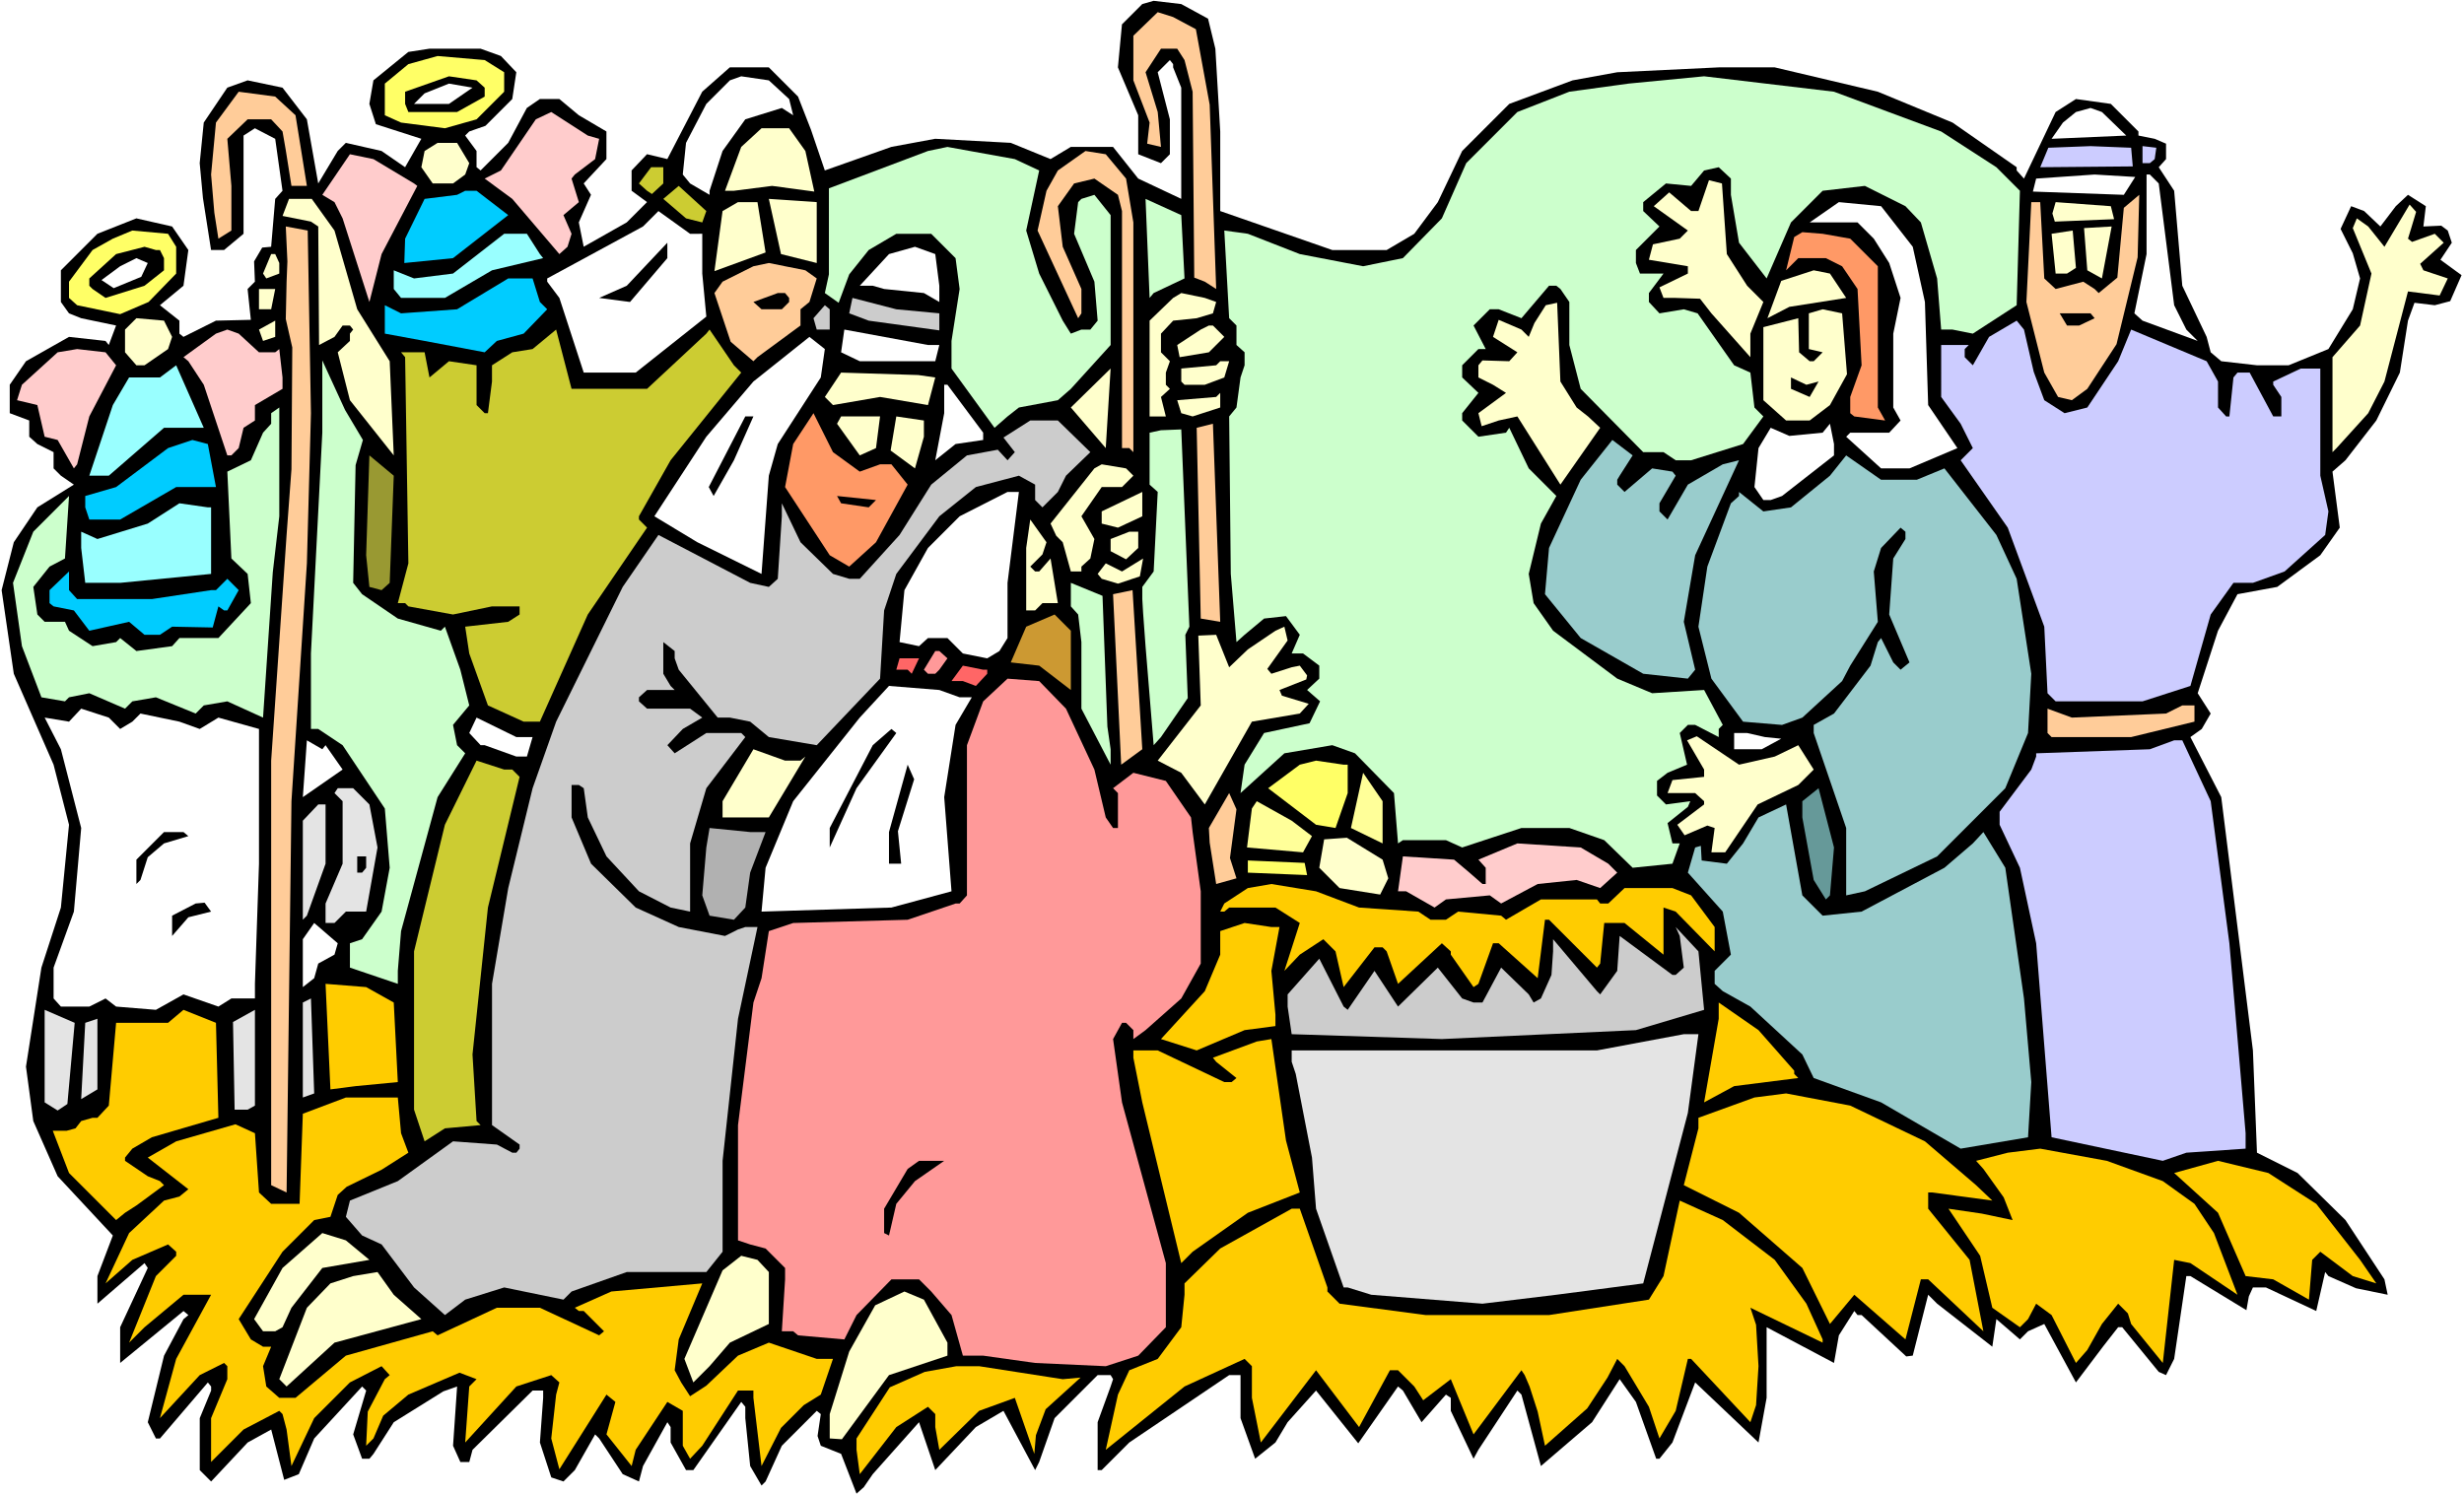 <?xml version="1.0" encoding="UTF-8" standalone="no"?>
<svg
   version="1.0"
   width="129.766mm"
   height="78.756mm"
   id="svg153"
   sodipodi:docname="Shepherds.wmf"
   xmlns:inkscape="http://www.inkscape.org/namespaces/inkscape"
   xmlns:sodipodi="http://sodipodi.sourceforge.net/DTD/sodipodi-0.dtd"
   xmlns="http://www.w3.org/2000/svg"
   xmlns:svg="http://www.w3.org/2000/svg">
  <rect width="100%" height="100%" fill="#333333" stroke="none"/>
  <sodipodi:namedview
     id="namedview153"
     pagecolor="#ffffff"
     bordercolor="#000000"
     borderopacity="0.25"
     inkscape:showpageshadow="2"
     inkscape:pageopacity="0.0"
     inkscape:pagecheckerboard="0"
     inkscape:deskcolor="#d1d1d1"
     inkscape:document-units="mm" />
  <defs
     id="defs1">
    <pattern
       id="WMFhbasepattern"
       patternUnits="userSpaceOnUse"
       width="6"
       height="6"
       x="0"
       y="0" />
  </defs>
  <path
     style="fill:#ffffff;fill-opacity:1;fill-rule:evenodd;stroke:none"
     d="M 0,297.66 H 490.455 V 0 H 0 Z"
     id="path1" />
  <path
     style="fill:#000000;fill-opacity:1;fill-rule:evenodd;stroke:none"
     d="m 240.461,3.717 1.454,5.979 0.97,16.483 V 42.015 l 22.301,7.757 h 10.827 l 5.494,-3.232 4.686,-6.302 4.848,-10.181 9.373,-9.373 12.605,-4.686 8.888,-1.616 20.2,-0.97 h 11.15 l 20.523,4.848 14.867,6.141 12.766,8.888 v 0.646 l 1.454,1.616 6.302,-13.251 4.04,-2.586 6.949,0.97 5.494,5.494 v 0.808 l 3.232,0.646 2.262,0.97 v 3.07 l -1.454,1.616 3.07,4.686 1.616,18.907 4.848,10.181 0.808,3.07 2.101,1.778 7.11,0.808 h 6.302 l 7.918,-3.232 4.848,-7.918 1.454,-6.141 -1.454,-5.009 -2.424,-4.848 2.101,-4.525 2.586,0.97 3.232,3.07 3.07,-4.04 2.424,-2.262 3.555,2.262 -0.485,4.04 3.555,-0.162 1.293,0.97 0.808,2.424 -2.262,3.394 4.202,3.07 -2.262,5.171 -3.07,0.808 -4.04,-0.485 -1.293,3.555 -1.616,10.342 -4.686,9.534 -6.141,7.918 -2.586,2.262 1.454,11.15 -3.878,5.494 -8.565,6.302 -7.918,1.454 -3.878,7.272 -4.04,12.443 2.586,4.04 -1.778,3.07 -2.262,1.616 6.141,11.958 6.302,50.418 0.808,20.361 8.08,4.04 9.534,9.373 7.757,11.797 0.646,3.07 -6.302,-1.293 -5.494,-2.424 -0.646,-0.808 -1.778,7.757 -10.019,-4.686 h -2.586 l -0.808,1.778 -0.485,2.747 -11.15,-6.787 h -0.808 l -2.424,16.483 -1.616,3.232 -1.454,-0.646 -7.272,-8.888 h -0.808 l -2.909,3.717 -5.494,7.272 -6.302,-11.635 -3.232,1.454 -1.616,1.616 -4.686,-4.04 -0.808,5.494 -10.989,-8.565 -1.778,-1.778 -3.07,12.12 -1.293,0.162 -8.888,-8.241 h -0.808 l -0.646,-0.808 -3.07,4.848 -0.97,5.494 -13.413,-7.11 v 14.059 l -1.616,8.888 -12.605,-11.958 -4.525,11.958 -2.586,3.232 h -0.646 l -4.04,-11.312 -3.232,-4.525 -5.494,8.565 -10.181,8.726 -3.878,-14.22 -0.808,-0.808 -7.757,11.797 -0.97,1.778 -4.525,-9.534 v -2.586 l -0.97,-0.646 -4.848,5.494 -3.717,-6.302 -0.97,-0.808 -7.918,11.312 -8.403,-10.504 -5.656,6.302 -2.424,4.04 -4.04,3.232 -2.909,-8.08 v -8.565 h -2.262 l -19.877,13.412 -5.494,5.494 h -0.808 v -9.534 l 2.586,-7.11 0.485,-1.454 -0.485,-0.808 h -2.586 l -8.565,8.565 -3.07,8.726 -0.808,1.616 -6.302,-11.797 -5.494,3.232 -8.08,8.565 -3.232,-9.534 -9.211,10.342 -1.778,2.586 -1.454,1.293 -3.07,-7.918 -4.04,-1.616 -0.646,-1.939 0.646,-4.363 -0.808,-0.646 -6.949,6.949 -3.232,7.11 -0.808,0.808 -2.262,-3.878 -0.97,-9.534 v -2.262 l -0.808,-0.97 -9.534,13.574 h -1.454 l -3.07,-5.494 v -3.07 l -0.646,-0.97 -4.848,8.726 -0.808,3.07 -3.232,-1.454 -4.686,-7.11 -0.808,-0.808 -4.04,7.11 -2.262,2.262 -2.424,-0.808 -2.262,-6.949 0.646,-8.888 v -1.454 h -2.101 l -11.958,11.797 -0.646,2.424 h -1.778 l -1.454,-3.232 0.808,-11.797 -2.747,0.97 -9.858,6.141 -4.04,6.302 -0.808,0.97 h -1.454 l -1.778,-4.848 2.586,-8.726 -0.808,-0.808 -9.534,10.342 -3.07,7.11 -2.909,1.131 -2.586,-10.019 -4.686,2.586 -7.272,7.757 -2.262,-2.262 v -10.342 l 2.262,-5.494 v -0.808 l -0.646,-0.808 -9.534,11.15 h -0.808 l -1.616,-3.232 3.232,-13.251 3.878,-7.272 0.97,-0.808 -0.97,-0.808 L 23.917,271.32 v -7.11 l 5.494,-11.797 -0.646,-0.97 -9.373,8.08 v -5.494 L 22.462,245.949 11.474,234.153 6.626,223.164 5.171,212.337 8.242,192.623 12.12,180.665 13.736,164.182 10.666,152.224 2.747,134.125 0.323,117.48 2.747,107.946 7.434,100.998 14.706,96.473 12.12,94.695 10.666,93.241 V 90.009 L 7.434,88.393 5.818,86.939 V 83.707 L 1.939,82.252 v -5.656 l 3.232,-4.686 8.565,-4.848 7.272,0.808 0.646,0.808 1.454,-3.878 -6.949,-1.454 -2.424,-0.97 -1.616,-2.262 v -6.302 l 7.272,-7.272 7.757,-3.07 7.11,1.616 3.232,4.686 -0.97,7.11 -4.686,3.878 3.878,3.07 v 2.586 l 0.808,0.646 6.464,-3.232 6.949,-0.162 -0.646,-6.141 1.454,-1.454 -0.162,-4.04 1.616,-2.747 1.778,-0.162 0.808,-9.534 1.454,-1.616 -1.454,-10.342 -4.04,-2.101 -2.262,1.454 v 19.553 l -3.878,3.232 h -2.586 l -1.616,-10.342 -0.646,-6.949 0.808,-8.08 4.686,-6.949 4.04,-1.454 6.949,1.454 4.848,6.302 2.262,12.766 3.878,-6.464 1.616,-1.616 7.11,1.616 4.686,3.232 3.232,-5.656 -9.05,-2.909 -1.293,-4.04 0.808,-4.686 6.949,-5.656 4.202,-0.646 h 10.181 l 4.04,1.454 3.07,3.232 -0.808,5.333 -5.333,5.333 -3.232,1.131 -0.808,0.808 2.262,3.07 v 3.232 l 0.808,0.646 5.494,-5.494 3.717,-6.949 2.586,-1.778 h 3.878 l 3.878,3.232 5.494,3.232 v 5.494 l -4.525,4.848 1.454,2.262 -2.424,5.494 0.97,4.848 8.565,-4.848 4.04,-4.04 -3.07,-2.262 v -4.04 l 3.07,-3.232 4.04,0.97 6.949,-13.412 5.494,-4.848 h 7.757 l 5.818,5.817 2.586,6.625 2.747,8.08 13.251,-4.686 8.726,-1.616 15.029,0.808 7.918,3.232 4.04,-2.424 h 8.403 l 5.01,6.302 8.565,4.04 V 17.452 l -1.616,-4.04 v -0.646 l -0.646,-0.808 -2.424,2.424 2.424,9.373 v 6.949 l -1.778,1.778 -4.525,-1.778 v -7.757 l -4.04,-9.534 0.808,-8.565 4.04,-4.04 2.262,-0.646 5.494,0.646 z"
     id="path2" />
  <path
     style="fill:#ffcc99;fill-opacity:1;fill-rule:evenodd;stroke:none"
     d="m 238.037,5.817 2.747,15.028 1.293,36.682 -2.262,-1.454 -2.101,-0.808 -0.323,-37.006 -1.616,-6.302 -1.454,-2.262 h -3.232 l -3.07,4.686 2.424,7.918 0.646,6.949 -2.747,-0.646 0.485,-4.202 -3.232,-8.403 V 7.11 l 4.848,-4.686 3.07,0.97 z"
     id="path3" />
  <path
     style="fill:#ffff66;fill-opacity:1;fill-rule:evenodd;stroke:none"
     d="m 100.353,14.382 v 3.878 l -5.494,5.494 -6.302,1.778 -8.726,-1.131 -3.232,-1.454 v -6.302 l 4.686,-3.878 5.818,-1.616 9.373,0.808 z"
     id="path4" />
  <path
     style="fill:#000000;fill-opacity:1;fill-rule:evenodd;stroke:none"
     d="m 96.475,17.452 v 1.778 l -5.494,3.07 H 81.285 L 80.638,20.684 V 18.26 l 8.726,-3.07 5.494,0.808 z"
     id="path5" />
  <path
     style="fill:#ffffff;fill-opacity:1;fill-rule:evenodd;stroke:none"
     d="m 157.075,19.715 0.808,3.232 -2.262,-1.454 -7.272,2.262 -4.525,6.302 -2.586,7.918 v 0.808 l -3.878,-2.262 -1.454,-1.778 0.646,-6.302 4.04,-7.757 4.686,-4.686 2.262,-0.808 5.494,0.808 z"
     id="path6" />
  <path
     style="fill:#ccffcc;fill-opacity:1;fill-rule:evenodd;stroke:none"
     d="m 386.385,26.179 10.989,7.11 4.686,4.686 -0.646,22.785 -8.726,5.656 -4.04,-0.808 h -2.262 l -0.808,-10.181 -3.232,-11.15 -3.07,-3.232 -8.08,-4.04 -8.403,0.97 -6.302,6.302 -4.848,11.15 -5.494,-7.11 -1.616,-9.534 v -3.232 l -2.424,-2.262 -2.909,0.646 -2.586,3.07 -5.01,-0.485 -4.525,3.717 v 1.778 l 3.232,3.07 -4.686,4.686 v 2.586 l 0.808,2.101 h 4.686 l -2.909,3.878 v 1.778 l 2.101,2.262 4.848,-0.808 2.747,0.808 7.272,10.342 3.232,1.454 0.808,6.949 1.778,1.778 -4.04,5.494 -10.342,3.232 h -3.07 l -2.424,-1.616 h -4.04 l -12.443,-12.605 -2.262,-8.726 v -8.565 l -1.778,-2.586 -0.808,-0.646 h -1.454 l -5.494,6.464 -4.525,-1.778 h -1.778 l -3.232,3.232 2.424,4.686 h -1.454 l -3.232,3.232 v 2.424 l 3.232,3.07 -3.232,4.04 v 1.454 l 3.232,3.232 5.494,-0.808 0.646,-0.97 3.878,8.08 5.494,5.494 -3.07,5.494 -2.424,10.019 0.97,5.817 3.878,5.494 12.766,9.534 6.949,2.909 10.342,-0.646 3.717,6.949 -0.808,0.808 v 1.616 l -4.686,-2.424 h -1.454 l -1.616,1.616 1.454,6.302 -3.878,1.616 -2.101,1.616 v 2.909 l 1.778,1.778 4.848,-0.646 -0.485,1.131 -4.04,3.232 0.97,4.04 h 1.454 l -1.454,4.04 -7.918,0.808 -5.656,-5.494 -6.949,-2.424 h -9.534 l -11.797,3.878 -3.232,-1.454 h -8.565 l -0.97,0.646 -0.808,-10.019 -7.757,-7.918 -4.525,-1.616 -9.534,1.616 -8.726,7.918 0.808,-5.656 3.878,-6.302 9.05,-1.939 2.101,-4.363 -2.586,-2.262 2.424,-2.262 v -2.586 l -3.232,-2.424 h -2.262 l 1.616,-3.717 -2.747,-3.717 -4.363,0.485 -3.878,3.232 -1.616,1.454 -1.131,-13.574 -0.323,-31.35 1.454,-1.778 0.808,-5.979 0.808,-2.424 v -2.586 l -1.616,-1.454 v -3.878 l -1.454,-1.454 -0.97,-17.452 4.686,0.646 10.342,4.04 12.605,2.424 7.918,-1.616 7.757,-7.918 4.848,-10.989 10.181,-10.181 10.342,-4.04 11.797,-1.616 15.029,-1.454 25.856,3.07 z"
     id="path7" />
  <path
     style="fill:#ffffff;fill-opacity:1;fill-rule:evenodd;stroke:none"
     d="m 89.365,20.684 h -6.949 l 2.101,-2.101 4.848,-1.939 4.686,0.808 z"
     id="path8" />
  <path
     style="fill:#ffcc99;fill-opacity:1;fill-rule:evenodd;stroke:none"
     d="m 58.822,22.947 2.262,14.059 h -3.07 l -1.131,-7.11 -0.646,-3.717 -2.262,-2.424 h -4.686 l -4.04,3.878 0.808,9.373 v 8.888 l -2.586,1.616 -0.808,-5.171 -0.646,-7.595 0.97,-10.342 4.525,-6.141 7.272,0.97 z"
     id="path9" />
  <path
     style="fill:#ffffff;fill-opacity:1;fill-rule:evenodd;stroke:none"
     d="m 423.23,26.987 -14.867,0.646 2.262,-3.232 2.586,-2.101 2.909,-0.808 2.262,0.808 z"
     id="path10" />
  <path
     style="fill:#ffcccc;fill-opacity:1;fill-rule:evenodd;stroke:none"
     d="m 119.261,27.633 -0.808,4.04 -4.04,3.07 -0.646,0.808 1.454,4.686 -3.07,2.586 1.616,3.717 -0.808,2.586 -1.616,1.454 -9.373,-10.989 -5.494,-4.04 3.232,-1.616 6.949,-10.181 3.07,-1.454 7.272,4.686 z"
     id="path11" />
  <path
     style="fill:#ffffcc;fill-opacity:1;fill-rule:evenodd;stroke:none"
     d="m 160.307,30.057 1.778,8.08 -8.403,-1.131 -7.595,0.97 h -1.778 l 3.232,-8.726 4.04,-3.717 h 5.494 z"
     id="path12" />
  <path
     style="fill:#ffffcc;fill-opacity:1;fill-rule:evenodd;stroke:none"
     d="m 93.405,32.481 -0.808,2.262 -2.424,1.778 h -4.04 l -2.262,-3.232 0.646,-3.232 2.586,-1.616 h 3.878 z"
     id="path13" />
  <path
     style="fill:#ccffcc;fill-opacity:1;fill-rule:evenodd;stroke:none"
     d="m 206.848,33.935 -2.586,11.958 2.586,8.565 4.686,9.373 1.616,2.586 2.101,-0.808 h 1.778 l 1.454,-1.778 -0.646,-7.757 -4.04,-9.534 0.808,-6.302 0.646,-0.646 2.586,-0.808 3.232,4.04 v 25.855 l -7.918,8.726 -2.586,2.262 -7.757,1.454 -2.262,1.778 -2.586,2.262 -8.565,-11.797 v -5.494 l 1.616,-10.342 -0.808,-6.141 -4.848,-4.848 h -6.949 l -5.494,3.232 -3.878,4.848 -2.101,5.656 -2.747,-1.939 0.808,-3.717 V 37.49 l 19.715,-7.433 3.878,-0.808 13.413,2.424 z"
     id="path14" />
  <path
     style="fill:#ffcc99;fill-opacity:1;fill-rule:evenodd;stroke:none"
     d="m 224.139,35.551 1.454,8.726 v 45.732 l -0.808,-0.808 h -1.454 V 42.015 l -0.808,-3.232 -4.686,-3.232 -4.04,0.97 -3.232,4.525 0.97,8.08 3.717,8.403 v 4.848 l -0.646,0.97 -8.08,-17.452 1.778,-7.918 2.262,-4.04 5.494,-3.878 4.04,0.646 z"
     id="path15" />
  <path
     style="fill:#ccccff;fill-opacity:1;fill-rule:evenodd;stroke:none"
     d="m 424.523,33.127 -18.422,0.162 1.616,-3.878 8.403,-0.323 8.08,0.323 z"
     id="path16" />
  <path
     style="fill:#ccccff;fill-opacity:1;fill-rule:evenodd;stroke:none"
     d="m 428.886,31.673 -0.97,0.808 h -1.454 v -3.394 l 2.747,0.323 z"
     id="path17" />
  <path
     style="fill:#ffcccc;fill-opacity:1;fill-rule:evenodd;stroke:none"
     d="m 82.416,36.521 0.646,0.485 -7.11,13.574 -2.424,9.534 -5.333,-16.644 -1.616,-3.232 -2.424,-1.454 5.494,-8.08 4.686,0.97 z"
     id="path18" />
  <path
     style="fill:#cccc32;fill-opacity:1;fill-rule:evenodd;stroke:none"
     d="m 132.027,36.521 -2.262,2.101 -0.97,-0.646 -1.616,-1.454 2.424,-3.232 h 2.424 z"
     id="path19" />
  <path
     style="fill:#ffffff;fill-opacity:1;fill-rule:evenodd;stroke:none"
     d="m 422.745,38.783 -18.099,-0.646 0.646,-2.586 11.635,-0.808 8.08,0.485 z"
     id="path20" />
  <path
     style="fill:#ffffff;fill-opacity:1;fill-rule:evenodd;stroke:none"
     d="m 429.694,36.521 3.07,24.239 2.424,4.848 2.262,2.262 -10.989,-4.04 -1.616,-1.454 2.424,-11.797 V 34.743 h 0.646 z"
     id="path21" />
  <path
     style="fill:#ffffcc;fill-opacity:1;fill-rule:evenodd;stroke:none"
     d="m 347.763,56.882 3.232,3.232 -2.586,6.302 v 4.686 l -7.757,-8.726 -2.262,-2.909 -4.848,-0.162 h -2.424 l -0.808,-2.101 5.656,-2.747 v -1.454 l -7.757,-1.293 0.808,-3.07 5.333,-1.131 1.616,-1.616 -6.787,-4.848 3.07,-2.747 4.363,3.717 h 1.454 l 2.101,-6.141 2.586,0.646 0.97,14.059 z"
     id="path22" />
  <path
     style="fill:#cccc32;fill-opacity:1;fill-rule:evenodd;stroke:none"
     d="m 139.784,44.277 -3.232,-0.808 -4.525,-3.878 3.07,-2.586 5.494,5.009 z"
     id="path23" />
  <path
     style="fill:#00ccff;fill-opacity:1;fill-rule:evenodd;stroke:none"
     d="m 101.161,42.823 -10.989,8.565 -9.696,0.97 0.162,-4.848 3.878,-7.918 6.464,-0.808 1.616,-0.808 h 2.262 z"
     id="path24" />
  <path
     style="fill:#ffffcc;fill-opacity:1;fill-rule:evenodd;stroke:none"
     d="m 162.569,52.357 -7.11,-1.778 -2.424,-10.989 9.534,0.646 z"
     id="path25" />
  <path
     style="fill:#ccffcc;fill-opacity:1;fill-rule:evenodd;stroke:none"
     d="m 235.774,55.427 -6.141,2.909 -0.808,0.97 -0.808,-19.715 7.11,3.232 z"
     id="path26" />
  <path
     style="fill:#ffcc99;fill-opacity:1;fill-rule:evenodd;stroke:none"
     d="m 421.291,68.517 -5.818,8.888 -3.07,2.262 -2.747,-0.646 -2.747,-4.848 -3.555,-14.059 0.97,-19.876 h 1.778 l 0.808,15.19 2.262,2.101 5.494,-1.454 2.262,1.454 0.808,0.808 3.717,-3.07 1.293,-13.897 3.07,-2.586 -0.323,12.443 z"
     id="path27" />
  <path
     style="fill:#ffffcc;fill-opacity:1;fill-rule:evenodd;stroke:none"
     d="m 66.579,45.893 4.525,15.675 6.464,10.342 0.808,18.745 -8.726,-10.989 -2.424,-9.534 2.424,-2.262 v -1.454 l 0.646,-0.808 -0.646,-0.808 h -1.454 l -1.616,2.262 -3.07,1.616 -0.162,-23.593 -1.454,-0.97 -5.656,-1.131 1.293,-3.394 h 4.525 z"
     id="path28" />
  <path
     style="fill:#ffffcc;fill-opacity:1;fill-rule:evenodd;stroke:none"
     d="m 152.389,50.256 -10.181,3.717 1.616,-11.958 3.07,-1.778 h 3.878 z"
     id="path29" />
  <path
     style="fill:#ffffff;fill-opacity:1;fill-rule:evenodd;stroke:none"
     d="m 380.729,49.125 2.424,10.989 0.646,20.523 5.818,8.565 -9.534,4.04 h -5.656 l -6.949,-6.302 0.808,-0.808 h 7.757 l 2.262,-2.424 -1.454,-2.586 V 66.416 l 1.454,-7.11 -2.262,-6.949 -3.07,-4.848 -3.232,-3.232 h -9.534 l 5.818,-4.04 8.403,0.808 z"
     id="path30" />
  <path
     style="fill:#ffffcc;fill-opacity:1;fill-rule:evenodd;stroke:none"
     d="m 420.806,43.631 -11.797,0.485 -0.485,-1.616 0.646,-2.262 10.989,0.808 z"
     id="path31" />
  <path
     style="fill:#ffffcc;fill-opacity:1;fill-rule:evenodd;stroke:none"
     d="m 479.951,45.409 -0.646,2.101 0.808,0.646 4.525,-1.616 1.778,1.778 -4.686,4.202 0.646,1.293 4.848,1.616 -1.616,3.394 -6.302,-0.808 -4.686,17.937 -3.232,6.302 -6.302,6.949 -0.808,0.808 V 71.102 l 5.494,-6.302 2.262,-10.342 -3.717,-9.049 0.808,-1.939 2.262,1.616 3.232,4.04 5.01,-8.403 1.293,1.454 z"
     id="path32" />
  <path
     style="fill:#ffffff;fill-opacity:1;fill-rule:evenodd;stroke:none"
     d="m 139.784,46.54 v 7.918 l 0.808,8.565 -14.059,11.15 h -10.342 l -4.848,-14.867 -2.424,-3.232 v -0.646 l 19.069,-10.342 3.07,-3.07 6.302,4.525 z"
     id="path33" />
  <path
     style="fill:#ffcc99;fill-opacity:1;fill-rule:evenodd;stroke:none"
     d="m 61.893,82.252 -0.808,29.895 -3.07,47.348 -0.97,77.889 -3.07,-1.454 v -84.515 l 3.07,-44.924 0.97,-13.089 0.162,-24.239 -1.293,-5.656 0.162,-7.433 0.162,-4.04 -0.323,-6.949 4.363,0.808 z"
     id="path34" />
  <path
     style="fill:#ffffcc;fill-opacity:1;fill-rule:evenodd;stroke:none"
     d="m 418.382,55.427 -2.909,-1.616 -0.646,-8.403 5.494,-0.323 z"
     id="path35" />
  <path
     style="fill:#ffff66;fill-opacity:1;fill-rule:evenodd;stroke:none"
     d="m 35.067,49.125 v 5.333 l -5.494,5.656 -5.656,2.424 -8.565,-1.778 -1.616,-1.454 v -3.232 l 4.686,-6.302 4.04,-2.262 3.878,-1.616 7.11,0.646 z"
     id="path36" />
  <path
     style="fill:#ffffcc;fill-opacity:1;fill-rule:evenodd;stroke:none"
     d="m 411.433,54.458 h -2.262 l -0.808,-7.918 4.202,-0.646 0.646,7.433 z"
     id="path37" />
  <path
     style="fill:#99ffff;fill-opacity:1;fill-rule:evenodd;stroke:none"
     d="m 107.464,50.58 0.646,0.808 -10.181,2.424 -9.373,5.494 h -8.726 l -1.454,-1.778 v -3.717 l 4.04,1.616 7.757,-0.97 10.181,-7.918 h 4.525 z"
     id="path38" />
  <path
     style="fill:#ff9966;fill-opacity:1;fill-rule:evenodd;stroke:none"
     d="m 373.78,53.004 v 28.118 l 1.454,2.586 -6.141,-0.808 -0.808,-0.646 v -3.232 l 2.262,-6.302 -0.808,-15.19 -3.07,-4.525 -3.232,-1.616 h -5.494 l -2.424,2.424 1.616,-6.625 1.616,-0.97 4.04,0.323 5.494,0.97 z"
     id="path39" />
  <path
     style="fill:#000000;fill-opacity:1;fill-rule:evenodd;stroke:none"
     d="m 125.401,60.114 -6.141,-0.808 5.494,-2.424 8.08,-8.565 v 3.07 z"
     id="path40" />
  <path
     style="fill:#000000;fill-opacity:1;fill-rule:evenodd;stroke:none"
     d="m 31.835,49.772 0.808,1.616 v 2.424 L 28.765,56.882 21.008,59.306 18.422,57.528 17.776,56.882 v -1.454 l 5.333,-4.848 5.656,-1.454 2.262,0.646 z"
     id="path41" />
  <path
     style="fill:#ffffff;fill-opacity:1;fill-rule:evenodd;stroke:none"
     d="m 186.971,56.882 v 3.232 l -3.07,-1.778 -7.918,-0.808 -2.262,-0.646 h -2.586 l 5.818,-6.302 5.171,-1.454 4.04,1.454 z"
     id="path42" />
  <path
     style="fill:#ffffcc;fill-opacity:1;fill-rule:evenodd;stroke:none"
     d="m 55.59,52.357 v 2.101 l -2.586,0.97 -0.646,-0.97 1.616,-3.878 h 0.808 z"
     id="path43" />
  <path
     style="fill:#ffffff;fill-opacity:1;fill-rule:evenodd;stroke:none"
     d="m 28.118,55.104 -5.494,2.262 -2.424,-1.616 3.717,-2.747 3.232,-1.616 2.262,0.97 z"
     id="path44" />
  <path
     style="fill:#ffcc99;fill-opacity:1;fill-rule:evenodd;stroke:none"
     d="m 162.569,55.427 -1.454,4.686 -1.778,1.454 v 3.232 l -8.565,6.302 -0.808,0.808 -4.525,-3.878 -3.232,-9.696 1.616,-2.262 6.141,-3.07 3.07,-0.646 7.272,1.454 z"
     id="path45" />
  <path
     style="fill:#ffffcc;fill-opacity:1;fill-rule:evenodd;stroke:none"
     d="m 367.478,59.306 -11.312,1.778 -4.363,2.262 2.747,-7.433 6.464,-2.101 3.232,0.646 z"
     id="path46" />
  <path
     style="fill:#00ccff;fill-opacity:1;fill-rule:evenodd;stroke:none"
     d="m 107.464,60.114 1.454,1.454 -4.686,4.848 -5.333,1.454 -2.424,2.262 -11.958,-2.262 -7.918,-1.454 v -5.656 l 3.232,1.616 11.15,-0.808 10.181,-6.141 h 4.848 z"
     id="path47" />
  <path
     style="fill:#ffffcc;fill-opacity:1;fill-rule:evenodd;stroke:none"
     d="m 53.974,61.568 h -2.424 v -4.04 h 3.232 z"
     id="path48" />
  <path
     style="fill:#000000;fill-opacity:1;fill-rule:evenodd;stroke:none"
     d="m 157.075,59.306 v 0.808 l -1.454,1.454 h -4.04 l -1.616,-1.454 4.848,-1.778 h 1.454 z"
     id="path49" />
  <path
     style="fill:#ffffcc;fill-opacity:1;fill-rule:evenodd;stroke:none"
     d="m 242.077,60.114 -0.646,2.262 -3.232,0.97 -4.686,0.485 -2.424,2.586 v 3.717 l 1.778,1.778 -0.808,2.262 v 2.424 l 0.808,0.808 -1.778,1.616 0.97,3.878 h -3.232 V 63.83 l 4.686,-4.525 1.616,-0.97 4.686,0.97 z"
     id="path50" />
  <path
     style="fill:#cccccc;fill-opacity:1;fill-rule:evenodd;stroke:none"
     d="m 186.971,62.376 v 3.394 l -14.059,-1.939 -3.878,-1.454 0.646,-3.07 8.726,2.262 z"
     id="path51" />
  <path
     style="fill:#ffffcc;fill-opacity:1;fill-rule:evenodd;stroke:none"
     d="m 313.827,81.121 2.262,1.778 2.424,2.262 -7.918,11.312 -8.565,-13.574 -3.717,0.808 -3.394,1.131 -0.646,-2.586 5.494,-4.04 -2.586,-1.616 -2.909,-1.454 v -2.424 l 0.808,-0.97 5.333,0.162 1.616,-1.778 -4.848,-3.07 1.131,-3.394 4.525,1.939 1.454,1.454 1.131,-2.747 2.262,-3.555 2.262,-0.485 0.646,15.675 z"
     id="path52" />
  <path
     style="fill:#cccccc;fill-opacity:1;fill-rule:evenodd;stroke:none"
     d="m 165.155,65.608 h -2.586 l -0.646,-2.262 2.262,-2.586 0.97,0.808 z"
     id="path53" />
  <path
     style="fill:#ffffcc;fill-opacity:1;fill-rule:evenodd;stroke:none"
     d="m 367.64,74.496 -3.394,6.141 -4.04,3.07 h -4.686 l -4.525,-4.04 V 65.123 l 6.949,-1.778 0.162,6.787 2.101,1.778 h 0.808 l 1.778,-1.778 -2.747,-0.646 V 62.376 l 2.747,-0.808 3.878,0.808 z"
     id="path54" />
  <path
     style="fill:#000000;fill-opacity:1;fill-rule:evenodd;stroke:none"
     d="m 416.928,63.346 -3.07,1.454 h -2.424 l -1.454,-2.424 h 6.141 z"
     id="path55" />
  <path
     style="fill:#ffffcc;fill-opacity:1;fill-rule:evenodd;stroke:none"
     d="m 34.259,67.062 -0.808,2.424 -4.686,3.232 h -1.616 l -2.262,-2.586 v -4.525 l 2.262,-2.262 5.494,0.485 z"
     id="path56" />
  <path
     style="fill:#ffffcc;fill-opacity:1;fill-rule:evenodd;stroke:none"
     d="m 52.358,67.87 -0.808,-2.262 3.232,-1.778 v 3.232 z"
     id="path57" />
  <path
     style="fill:#ccccff;fill-opacity:1;fill-rule:evenodd;stroke:none"
     d="m 404.808,74.011 2.101,5.656 4.04,2.586 4.525,-1.131 6.141,-9.211 2.586,-6.302 15.029,6.302 2.262,4.04 v 5.171 l 1.616,1.778 h 0.646 l 0.808,-7.757 0.808,-0.97 h 2.424 l 4.686,8.726 h 1.616 v -3.878 l -1.616,-2.424 v -0.646 l 5.494,-2.586 h 3.878 v 21.331 l 1.616,7.11 -0.646,4.686 -8.08,7.272 -6.302,2.262 h -3.878 l -4.525,6.302 -4.04,14.22 -9.534,3.07 h -17.291 l -1.616,-1.616 -0.646,-13.251 -7.272,-19.715 -9.373,-13.412 2.424,-2.424 -2.424,-4.848 -3.878,-5.333 V 68.678 h 5.494 l -0.808,0.808 v 1.616 l 1.616,1.616 3.232,-5.656 5.494,-3.232 1.454,1.778 z"
     id="path58" />
  <path
     style="fill:#ffffcc;fill-opacity:1;fill-rule:evenodd;stroke:none"
     d="m 243.693,67.062 -3.07,3.07 -5.818,0.97 -0.485,-2.424 4.686,-3.07 1.616,-0.808 h 0.808 z"
     id="path59" />
  <path
     style="fill:#ffcccc;fill-opacity:1;fill-rule:evenodd;stroke:none"
     d="m 51.55,70.133 h 3.232 l 0.808,-0.646 0.646,5.656 v 2.262 L 50.742,80.636 v 3.07 l -2.262,1.454 -0.97,4.04 -1.454,1.454 h -0.808 l -4.686,-14.059 -3.07,-4.686 -0.97,-0.808 6.464,-4.686 2.262,-0.808 2.262,0.808 z"
     id="path60" />
  <path
     style="fill:#cccc32;fill-opacity:1;fill-rule:evenodd;stroke:none"
     d="m 128.795,77.405 11.797,-10.989 0.646,-0.808 4.848,7.11 1.454,1.454 -14.059,17.452 -6.302,11.15 v 0.646 l 1.616,1.616 -11.797,17.291 -9.534,21.331 h -3.232 l -7.11,-3.232 -3.717,-10.342 -0.808,-5.333 8.565,-0.97 2.262,-1.454 v -1.616 h -5.494 l -7.757,1.616 -8.888,-1.616 -0.646,-0.646 H 79.184 l 2.101,-7.918 -0.646,-41.045 -0.808,-0.97 h 4.686 l 0.97,5.009 3.878,-3.232 5.494,0.808 V 80.636 l 1.616,1.616 h 0.646 l 0.808,-6.302 v -3.232 l 4.04,-2.586 4.04,-0.646 4.686,-3.878 3.07,11.797 z"
     id="path61" />
  <path
     style="fill:#ffffff;fill-opacity:1;fill-rule:evenodd;stroke:none"
     d="m 186.971,68.678 -0.808,3.232 h -15.029 l -3.717,-1.778 0.646,-4.525 16.645,3.07 z"
     id="path62" />
  <path
     style="fill:#ffffff;fill-opacity:1;fill-rule:evenodd;stroke:none"
     d="m 163.377,75.142 -8.565,13.251 -1.778,6.302 -1.454,19.553 -12.766,-6.302 -8.565,-5.171 10.342,-15.836 9.373,-10.989 11.15,-8.888 3.07,2.424 z"
     id="path63" />
  <path
     style="fill:#ffcccc;fill-opacity:1;fill-rule:evenodd;stroke:none"
     d="m 23.109,72.718 -5.333,10.181 -2.424,9.534 -0.646,0.808 L 11.474,87.585 8.888,86.939 7.434,80.636 3.394,79.667 l 0.97,-3.07 7.11,-6.464 3.878,-0.646 5.656,0.646 z"
     id="path64" />
  <path
     style="fill:#ccffcc;fill-opacity:1;fill-rule:evenodd;stroke:none"
     d="m 72.235,87.585 -1.454,5.009 -0.485,23.431 1.778,2.262 7.11,4.848 8.565,2.424 0.808,-0.808 3.07,8.565 1.778,7.11 -3.232,3.878 0.808,4.04 1.616,1.616 -5.494,8.726 -7.272,26.663 -0.646,7.918 v 2.586 l -9.534,-3.232 v -4.848 l 2.424,-0.808 3.878,-5.494 1.616,-8.726 -0.97,-11.797 -8.403,-12.604 -4.848,-3.232 H 61.893 V 130.085 L 64.155,86.131 V 71.749 l 4.525,9.857 z"
     id="path65" />
  <path
     style="fill:#ffffcc;fill-opacity:1;fill-rule:evenodd;stroke:none"
     d="m 243.693,75.142 -3.878,1.454 h -4.04 l -0.646,-0.646 v -2.586 l 6.949,-0.646 0.808,-0.808 h 1.778 z"
     id="path66" />
  <path
     style="fill:#99ffff;fill-opacity:1;fill-rule:evenodd;stroke:none"
     d="M 32.643,85.161 21.654,94.695 H 17.776 L 22.462,80.636 25.694,75.142 h 6.141 l 3.232,-2.424 5.494,12.443 z"
     id="path67" />
  <path
     style="fill:#ffffcc;fill-opacity:1;fill-rule:evenodd;stroke:none"
     d="m 213.15,81.121 7.918,-7.757 -0.97,15.836 z"
     id="path68" />
  <path
     style="fill:#ffffcc;fill-opacity:1;fill-rule:evenodd;stroke:none"
     d="m 186.163,75.142 -1.454,5.494 -9.534,-1.616 -9.373,1.616 -1.616,-1.616 3.232,-4.848 15.352,0.485 z"
     id="path69" />
  <path
     style="fill:#000000;fill-opacity:1;fill-rule:evenodd;stroke:none"
     d="m 361.984,75.95 -1.778,3.07 -3.717,-1.616 V 75.142 l 3.07,1.454 z"
     id="path70" />
  <path
     style="fill:#ffffff;fill-opacity:1;fill-rule:evenodd;stroke:none"
     d="m 195.697,86.131 v 1.454 l -5.494,0.808 -4.04,3.232 1.778,-9.373 v -5.656 h 0.646 z"
     id="path71" />
  <path
     style="fill:#ffffcc;fill-opacity:1;fill-rule:evenodd;stroke:none"
     d="m 237.39,82.899 -2.262,-0.646 -0.808,-2.586 7.757,-0.646 0.808,-0.808 v 2.909 z"
     id="path72" />
  <path
     style="fill:#ccffcc;fill-opacity:1;fill-rule:evenodd;stroke:none"
     d="m 54.298,113.925 -1.939,28.926 -7.11,-3.232 -4.686,0.808 -1.616,1.616 -7.918,-3.232 -4.686,0.808 -1.454,1.454 -7.11,-3.07 -4.04,0.808 -0.808,0.808 -4.686,-0.808 -3.878,-10.181 -1.778,-12.605 4.04,-10.181 7.11,-7.11 -0.808,12.443 -3.07,1.616 -3.232,4.04 0.808,5.494 1.454,1.454 h 4.04 l 0.808,1.778 4.686,3.07 4.686,-0.808 0.808,-0.808 3.232,2.586 7.11,-0.97 1.454,-1.616 h 7.757 l 6.464,-6.949 -0.646,-5.817 -3.232,-3.07 -0.808,-17.291 4.686,-2.262 2.424,-5.494 1.616,-1.778 v -2.101 l 1.616,-1.131 v 21.654 z"
     id="path73" />
  <path
     style="fill:#ff9966;fill-opacity:1;fill-rule:evenodd;stroke:none"
     d="m 171.134,93.887 4.04,-1.454 h 2.262 l 3.232,4.04 -6.302,11.473 -5.333,4.848 -3.878,-2.262 -8.888,-13.574 1.616,-8.565 4.04,-6.141 3.878,7.757 z"
     id="path74" />
  <path
     style="fill:#000000;fill-opacity:1;fill-rule:evenodd;stroke:none"
     d="m 146.086,91.625 -4.04,7.11 -0.97,-1.778 7.272,-14.059 h 1.616 z"
     id="path75" />
  <path
     style="fill:#ffffcc;fill-opacity:1;fill-rule:evenodd;stroke:none"
     d="m 174.366,89.201 -3.232,1.454 -4.525,-6.302 0.808,-1.454 h 7.757 z"
     id="path76" />
  <path
     style="fill:#ffffcc;fill-opacity:1;fill-rule:evenodd;stroke:none"
     d="m 183.901,86.939 -1.778,6.302 -4.848,-3.555 1.131,-6.787 5.494,0.808 z"
     id="path77" />
  <path
     style="fill:#cccccc;fill-opacity:1;fill-rule:evenodd;stroke:none"
     d="m 217.029,90.009 -4.848,4.686 -1.616,3.232 -3.07,3.07 -1.454,-1.454 v -3.07 l -3.232,-1.778 -8.565,2.262 -7.272,5.817 -8.565,11.473 -2.424,7.272 -0.808,13.574 -12.605,13.251 -9.534,-1.616 -3.717,-3.07 -4.04,-0.808 h -2.424 l -7.757,-9.534 -0.808,-2.262 v -1.454 l -2.262,-1.778 v 6.302 l 1.454,2.424 0.808,0.808 h -5.494 l -1.616,1.454 v 0.808 l 1.616,1.454 h 8.565 l 2.424,1.778 -3.878,2.262 -3.07,3.232 1.454,1.616 6.302,-4.04 h 6.949 l 0.808,0.808 -7.757,10.181 -3.232,10.989 v 13.574 l -3.878,-0.808 -6.302,-3.232 -6.464,-6.949 -3.717,-7.757 -0.808,-5.817 -0.97,-0.646 h -1.454 v 6.464 l 3.878,9.211 8.888,8.726 8.565,3.878 9.211,1.778 2.586,-1.293 1.454,-0.485 h 2.424 l -3.878,18.26 -3.07,28.279 v 18.099 l -3.232,4.04 h -15.837 l -10.989,3.878 -1.616,1.616 -11.797,-2.424 -7.757,2.424 -4.04,3.07 -6.141,-5.494 -6.464,-8.565 -3.878,-1.778 -3.232,-3.717 0.808,-3.232 9.534,-3.878 10.989,-7.918 8.726,0.646 3.07,1.616 h 0.808 l 0.646,-0.808 v -0.808 l -5.494,-3.878 v -28.118 l 3.232,-19.068 4.848,-19.876 4.686,-13.251 13.251,-26.825 7.11,-10.342 18.261,9.534 3.717,0.808 1.778,-1.616 0.808,-12.443 v -2.586 l 3.717,7.757 6.464,6.302 3.232,0.97 h 2.101 l 7.918,-8.726 6.302,-10.019 7.11,-5.817 6.141,-1.131 1.939,2.101 1.454,-1.616 -2.262,-2.909 5.333,-3.394 h 5.494 z"
     id="path78" />
  <path
     style="fill:#ccffcc;fill-opacity:1;fill-rule:evenodd;stroke:none"
     d="m 235.936,126.368 0.485,12.604 -5.333,7.757 -1.454,1.616 -1.616,-19.715 -0.485,-6.625 -0.162,-2.747 v -2.424 l 2.262,-3.07 0.808,-15.836 -1.616,-1.454 V 86.131 l 2.262,-0.485 4.04,-0.162 1.616,39.268 z"
     id="path79" />
  <path
     style="fill:#ffcc99;fill-opacity:1;fill-rule:evenodd;stroke:none"
     d="m 239.006,123.136 -0.808,-37.975 3.232,-0.808 1.454,39.429 z"
     id="path80" />
  <path
     style="fill:#ffffff;fill-opacity:1;fill-rule:evenodd;stroke:none"
     d="m 365.054,90.655 -10.342,8.08 -2.262,0.808 h -1.454 l -1.778,-2.586 0.808,-7.757 2.424,-4.04 3.717,1.616 6.626,-0.646 1.454,-1.778 0.808,4.04 z"
     id="path81" />
  <path
     style="fill:#00ccff;fill-opacity:1;fill-rule:evenodd;stroke:none"
     d="M 42.986,96.958 H 35.067 L 23.917,103.422 H 17.776 l -0.808,-2.424 v -2.262 l 6.141,-1.778 10.342,-7.757 4.848,-1.616 3.07,0.808 z"
     id="path82" />
  <path
     style="fill:#99cccc;fill-opacity:1;fill-rule:evenodd;stroke:none"
     d="m 322.392,94.695 -0.485,0.808 v 0.97 l 1.454,1.454 5.494,-4.686 4.04,0.646 0.646,0.808 -3.232,5.494 v 1.616 l 1.616,1.616 4.04,-6.949 6.949,-4.04 3.232,-0.808 -8.726,18.907 -2.262,13.251 2.262,9.534 -1.454,1.778 -8.888,-0.97 -12.443,-7.11 -7.11,-8.726 0.808,-9.211 6.302,-13.574 6.302,-7.918 4.04,3.07 z"
     id="path83" />
  <path
     style="fill:#999932;fill-opacity:1;fill-rule:evenodd;stroke:none"
     d="m 77.568,116.026 -1.616,1.454 -2.424,-0.646 -0.646,-6.302 0.646,-19.876 4.848,4.04 z"
     id="path84" />
  <path
     style="fill:#99cccc;fill-opacity:1;fill-rule:evenodd;stroke:none"
     d="m 381.537,95.503 5.494,-2.262 10.342,13.251 4.04,8.726 2.909,18.907 -0.646,11.797 -4.525,10.989 -13.574,13.574 -14.382,6.949 -3.717,0.808 v -13.412 l -6.464,-18.907 v -1.616 l 4.04,-2.262 7.272,-9.534 1.454,-4.686 0.646,-0.808 2.424,4.848 1.454,1.454 1.778,-1.454 -4.04,-9.534 0.808,-11.15 2.424,-3.878 v -1.454 l -0.97,-0.808 -3.878,4.04 -1.454,4.686 0.808,10.019 -5.494,8.726 -1.616,3.07 -7.918,7.272 -4.04,1.454 -7.757,-0.646 -6.302,-8.565 -2.586,-10.342 1.778,-11.958 4.686,-12.604 1.616,-1.454 v -0.808 l 4.848,3.878 5.494,-0.808 7.757,-6.302 3.232,-4.04 6.949,4.848 z"
     id="path85" />
  <path
     style="fill:#ffffcc;fill-opacity:1;fill-rule:evenodd;stroke:none"
     d="m 225.593,94.695 -2.262,2.262 h -4.04 l -4.04,5.817 2.586,4.525 -0.808,3.878 -1.778,1.616 v 0.97 h -2.101 l -1.616,-5.817 -1.293,-1.293 -1.131,-2.424 8.726,-10.989 1.454,-0.808 4.848,0.808 z"
     id="path86" />
  <path
     style="fill:#ffffff;fill-opacity:1;fill-rule:evenodd;stroke:none"
     d="m 200.545,116.026 v 10.989 l -1.616,2.586 -2.424,1.454 -4.848,-0.97 -3.07,-3.07 h -3.878 l -1.778,1.616 -3.878,-0.808 0.97,-10.342 4.686,-8.403 6.302,-6.302 9.534,-4.848 h 2.262 z"
     id="path87" />
  <path
     style="fill:#ffffcc;fill-opacity:1;fill-rule:evenodd;stroke:none"
     d="m 222.523,105.038 -3.232,-0.808 v -2.424 l 8.08,-3.878 v 4.848 z"
     id="path88" />
  <path
     style="fill:#000000;fill-opacity:1;fill-rule:evenodd;stroke:none"
     d="m 172.912,100.998 -5.494,-0.808 -0.808,-1.454 7.757,0.808 z"
     id="path89" />
  <path
     style="fill:#99ffff;fill-opacity:1;fill-rule:evenodd;stroke:none"
     d="m 42.016,100.998 v 13.251 l -18.099,1.778 h -6.949 l -0.808,-6.949 v -3.232 l 3.232,1.454 10.019,-3.07 6.302,-4.04 5.656,0.808 z"
     id="path90" />
  <path
     style="fill:#ffffcc;fill-opacity:1;fill-rule:evenodd;stroke:none"
     d="m 207.494,110.37 -2.424,2.424 0.97,0.97 h 0.808 l 2.262,-2.586 1.454,8.888 h -3.07 l -1.454,1.454 h -1.778 v -12.443 l 0.808,-5.656 3.232,4.525 z"
     id="path91" />
  <path
     style="fill:#ffffcc;fill-opacity:1;fill-rule:evenodd;stroke:none"
     d="m 224.139,111.34 -3.07,-1.616 v -2.424 l 3.717,-1.454 h 1.778 v 3.232 z"
     id="path92" />
  <path
     style="fill:#ffffcc;fill-opacity:1;fill-rule:evenodd;stroke:none"
     d="m 227.533,111.178 -0.646,3.555 -4.363,1.454 -3.232,-0.97 -0.808,-0.97 1.616,-2.101 3.232,1.616 z"
     id="path93" />
  <path
     style="fill:#00ccff;fill-opacity:1;fill-rule:evenodd;stroke:none"
     d="m 15.352,119.258 h 14.867 l 11.797,-1.778 h 0.97 l 2.262,-2.262 2.262,2.262 -2.262,4.04 H 44.602 l -1.131,-0.808 -1.131,4.202 -8.08,-0.162 -2.424,1.616 h -3.07 l -3.07,-2.586 -7.918,1.778 -3.07,-4.04 -4.04,-0.808 -0.808,-0.646 v -2.586 l 3.878,-3.717 v 3.717 z"
     id="path94" />
  <path
     style="fill:#ccffcc;fill-opacity:1;fill-rule:evenodd;stroke:none"
     d="m 220.422,144.629 0.646,4.525 v 3.07 l -5.818,-11.15 v -13.251 l -0.646,-5.494 -1.454,-1.616 v -4.686 l 6.302,2.586 z"
     id="path95" />
  <path
     style="fill:#ffcc99;fill-opacity:1;fill-rule:evenodd;stroke:none"
     d="m 227.371,149.153 -4.202,3.07 -1.616,-33.935 3.878,-0.808 z"
     id="path96" />
  <path
     style="fill:#cc9932;fill-opacity:1;fill-rule:evenodd;stroke:none"
     d="m 213.15,137.357 -6.302,-4.848 -5.656,-0.646 3.07,-7.11 5.656,-2.424 3.232,3.232 z"
     id="path97" />
  <path
     style="fill:#ffffcc;fill-opacity:1;fill-rule:evenodd;stroke:none"
     d="m 252.257,133.155 0.808,0.97 4.04,-1.293 1.616,-0.323 1.454,1.939 -0.162,0.808 -5.333,2.101 0.485,1.131 5.333,1.616 -1.778,1.939 -9.534,1.616 -9.373,16.483 -4.686,-6.302 -4.686,-2.424 8.565,-10.989 -0.485,-13.897 3.555,-0.162 2.586,6.464 3.717,-3.555 5.494,-3.717 1.778,-0.808 0.646,2.747 z"
     id="path98" />
  <path
     style="fill:#ff9999;fill-opacity:1;fill-rule:evenodd;stroke:none"
     d="m 188.587,131.055 -1.616,2.262 -0.808,0.808 h -1.454 l -0.808,-0.808 2.262,-3.717 h 0.808 z"
     id="path99" />
  <path
     style="fill:#ff6666;fill-opacity:1;fill-rule:evenodd;stroke:none"
     d="m 181.477,134.125 -0.808,-0.808 h -2.262 l 0.646,-2.262 h 3.878 z"
     id="path100" />
  <path
     style="fill:#ff6666;fill-opacity:1;fill-rule:evenodd;stroke:none"
     d="m 195.697,133.317 h 0.808 v 0.808 l -2.262,2.424 -2.586,-0.97 h -2.262 l 2.262,-3.07 z"
     id="path101" />
  <path
     style="fill:#ff9999;fill-opacity:1;fill-rule:evenodd;stroke:none"
     d="m 212.181,141.073 5.656,12.12 2.262,9.534 1.454,2.101 h 0.97 v -6.949 l -0.97,-0.97 4.04,-3.07 6.464,1.616 5.01,7.272 0.323,2.909 1.616,11.797 v 14.382 l -3.878,6.949 -7.11,6.302 -2.424,1.778 v -1.778 l -1.454,-1.454 h -0.808 l -1.778,3.232 1.778,12.605 8.726,31.996 v 12.766 l -5.494,5.656 -6.464,2.101 -14.059,-0.646 -10.342,-1.454 h -4.04 l -2.262,-8.08 -4.04,-4.686 -2.424,-2.424 h -5.494 l -6.949,7.11 -2.424,4.848 -9.211,-0.808 -0.97,-0.808 h -2.262 l 0.646,-10.342 v -2.262 l -3.878,-3.878 -3.07,-0.808 -2.424,-0.808 v -22.947 l 3.07,-24.401 1.616,-4.848 1.454,-9.373 4.848,-1.616 22.786,-0.646 9.534,-3.232 h 0.808 l 1.454,-1.616 v -29.895 l 3.232,-8.726 4.848,-4.525 6.302,0.485 z"
     id="path102" />
  <path
     style="fill:#ffffff;fill-opacity:1;fill-rule:evenodd;stroke:none"
     d="m 191.011,138.811 h 2.424 l -3.232,5.494 -2.262,14.382 1.454,18.745 -11.958,3.232 -25.856,0.808 0.808,-8.726 5.494,-13.251 13.251,-16.644 5.818,-6.302 10.019,0.808 z"
     id="path103" />
  <path
     style="fill:#ffcc99;fill-opacity:1;fill-rule:evenodd;stroke:none"
     d="m 436.804,143.659 -12.605,3.07 h -15.837 l -0.808,-0.808 v -4.848 l 4.848,1.778 18.746,-0.808 3.232,-1.616 h 2.424 z"
     id="path104" />
  <path
     style="fill:#ffffff;fill-opacity:1;fill-rule:evenodd;stroke:none"
     d="m 23.917,145.113 2.424,-1.454 1.616,-1.616 7.757,1.616 4.04,1.454 3.717,-2.262 8.08,2.262 v 26.825 l -0.808,23.916 v 2.909 h -4.686 l -2.586,1.616 -6.949,-2.424 -5.494,3.07 -7.918,-0.646 -2.101,-1.616 -3.232,1.616 h -5.656 l -1.454,-1.616 v -6.141 l 4.04,-11.15 1.454,-16.644 -4.04,-15.675 -3.232,-6.302 4.848,0.808 2.424,-2.586 5.494,1.778 z"
     id="path105" />
  <path
     style="fill:#ffffff;fill-opacity:1;fill-rule:evenodd;stroke:none"
     d="m 106.009,146.729 -1.131,3.878 h -2.101 l -6.302,-2.262 h -0.808 l -2.262,-2.424 1.454,-3.07 7.918,3.878 z"
     id="path106" />
  <path
     style="fill:#000000;fill-opacity:1;fill-rule:evenodd;stroke:none"
     d="m 170.488,156.91 -5.333,11.797 v -3.878 l 8.565,-16.483 3.717,-3.232 0.97,0.808 z"
     id="path107" />
  <path
     style="fill:#ffffff;fill-opacity:1;fill-rule:evenodd;stroke:none"
     d="m 351.318,146.729 3.232,0.323 -3.878,2.101 h -5.494 v -3.232 h 2.586 z"
     id="path108" />
  <path
     style="fill:#ffffff;fill-opacity:1;fill-rule:evenodd;stroke:none"
     d="m 64.802,148.345 3.394,4.848 -7.918,5.494 0.808,-11.312 3.07,1.778 z"
     id="path109" />
  <path
     style="fill:#ffffcc;fill-opacity:1;fill-rule:evenodd;stroke:none"
     d="m 346.147,152.224 7.11,-1.616 4.686,-2.262 3.07,4.848 -3.07,3.07 -8.08,3.878 -6.464,9.534 h -2.747 l 0.646,-4.848 -1.454,-0.485 -4.525,1.939 -1.454,-2.101 5.333,-4.04 v -0.646 l -1.778,-1.616 h -5.494 l 0.97,-2.586 6.302,-0.646 v -1.454 l -3.394,-5.817 1.939,-0.808 z"
     id="path110" />
  <path
     style="fill:#ccccff;fill-opacity:1;fill-rule:evenodd;stroke:none"
     d="m 440.036,159.495 3.717,28.279 3.232,37.814 v 3.07 l -11.797,0.808 -4.686,1.616 -22.139,-4.686 -3.07,-38.621 -3.232,-15.028 -4.04,-8.565 v -2.586 l 6.302,-8.403 0.97,-2.586 v -0.646 l 22.624,-0.808 4.848,-1.778 h 1.616 z"
     id="path111" />
  <path
     style="fill:#ffffcc;fill-opacity:1;fill-rule:evenodd;stroke:none"
     d="m 159.337,151.416 0.97,-0.808 -7.272,12.12 h -9.211 v -3.232 l 6.141,-10.342 6.302,2.262 z"
     id="path112" />
  <path
     style="fill:#cccc32;fill-opacity:1;fill-rule:evenodd;stroke:none"
     d="m 101.969,153.193 1.454,1.454 -6.302,26.017 -3.07,29.249 0.808,13.251 0.808,0.808 -7.11,0.646 -4.04,2.586 -2.101,-6.302 v -31.511 l 6.141,-25.209 6.302,-12.766 5.494,1.778 z"
     id="path113" />
  <path
     style="fill:#ffff66;fill-opacity:1;fill-rule:evenodd;stroke:none"
     d="m 268.256,152.224 v 5.656 l -2.424,6.949 -3.878,-0.646 -9.534,-7.272 6.302,-4.686 3.232,-0.808 5.494,0.808 z"
     id="path114" />
  <path
     style="fill:#000000;fill-opacity:1;fill-rule:evenodd;stroke:none"
     d="m 178.729,165.475 0.646,6.464 h -2.424 v -6.302 l 3.717,-13.412 1.293,2.909 z"
     id="path115" />
  <path
     style="fill:#ffff99;fill-opacity:1;fill-rule:evenodd;stroke:none"
     d="m 275.204,167.898 -6.302,-3.07 2.424,-10.989 3.878,5.656 z"
     id="path116" />
  <path
     style="fill:#e4e4e4;fill-opacity:1;fill-rule:evenodd;stroke:none"
     d="m 73.528,160.142 1.616,8.565 -2.262,12.766 h -4.04 l -2.262,2.262 h -1.778 v -3.878 l 3.394,-7.918 v -12.443 l -1.616,-1.616 0.646,-0.97 h 3.07 z"
     id="path117" />
  <path
     style="fill:#669999;fill-opacity:1;fill-rule:evenodd;stroke:none"
     d="m 364.246,178.241 -0.808,0.808 -2.424,-3.878 -2.262,-12.443 v -3.232 l 3.232,-2.586 3.07,11.797 z"
     id="path118" />
  <path
     style="fill:#ffcc99;fill-opacity:1;fill-rule:evenodd;stroke:none"
     d="m 246.117,174.847 -4.04,1.131 -1.293,-8.241 -0.162,-2.909 4.04,-6.949 1.454,3.232 -1.293,9.696 z"
     id="path119" />
  <path
     style="fill:#ffff99;fill-opacity:1;fill-rule:evenodd;stroke:none"
     d="m 261.145,166.444 -1.778,3.232 -11.15,-0.97 0.97,-7.757 0.97,-1.454 6.949,3.878 z"
     id="path120" />
  <path
     style="fill:#e4e4e4;fill-opacity:1;fill-rule:evenodd;stroke:none"
     d="m 64.802,171.938 -3.717,10.342 -0.808,0.808 v -19.715 l 3.07,-3.232 h 1.454 z"
     id="path121" />
  <path
     style="fill:#99cccc;fill-opacity:1;fill-rule:evenodd;stroke:none"
     d="m 362.792,182.28 7.757,-0.808 16.483,-8.726 5.656,-4.848 2.101,-2.262 4.363,7.11 3.717,26.017 1.454,16.644 -0.646,10.989 -13.413,2.262 -15.837,-9.211 -13.413,-4.848 -2.262,-4.686 -10.342,-9.534 -5.494,-3.07 -1.616,-1.454 v -2.586 l 3.232,-3.232 -1.616,-8.565 -6.949,-7.757 1.454,-5.009 1.131,-0.323 0.162,2.909 5.01,0.646 3.232,-4.04 3.07,-5.171 5.494,-2.586 3.232,18.099 z"
     id="path122" />
  <path
     style="fill:#b1b1b1;fill-opacity:1;fill-rule:evenodd;stroke:none"
     d="m 152.389,165.636 -3.07,8.08 -0.97,6.949 -2.262,2.424 -4.848,-0.808 -1.454,-4.04 0.808,-9.534 0.646,-3.878 8.08,0.808 z"
     id="path123" />
  <path
     style="fill:#000000;fill-opacity:1;fill-rule:evenodd;stroke:none"
     d="m 37.491,166.444 -4.848,1.454 -3.232,2.747 -1.454,4.525 -0.808,0.808 v -4.848 l 5.494,-5.494 h 3.878 z"
     id="path124" />
  <path
     style="fill:#ffffcc;fill-opacity:1;fill-rule:evenodd;stroke:none"
     d="m 275.204,171.13 1.131,3.717 -1.616,3.232 -8.08,-1.293 -4.04,-4.04 0.97,-5.656 4.525,-0.323 z"
     id="path125" />
  <path
     style="fill:#ffcccc;fill-opacity:1;fill-rule:evenodd;stroke:none"
     d="m 320.129,171.938 1.778,1.778 -3.394,3.07 -4.686,-1.616 -7.757,0.808 -7.272,3.878 -2.262,-1.616 -8.726,0.808 -2.262,1.616 -5.656,-3.232 h -1.616 l 0.97,-6.949 10.181,0.646 3.07,2.586 2.586,2.262 h 0.646 v -3.232 l -1.454,-1.616 7.757,-3.232 12.605,0.808 z"
     id="path126" />
  <path
     style="fill:#000000;fill-opacity:1;fill-rule:evenodd;stroke:none"
     d="m 72.882,172.746 -0.808,0.97 H 71.104 v -3.232 h 1.778 z"
     id="path127" />
  <path
     style="fill:#ffff66;fill-opacity:1;fill-rule:evenodd;stroke:none"
     d="m 260.176,174.201 -11.797,-0.485 v -2.424 l 11.312,0.485 z"
     id="path128" />
  <path
     style="fill:#ffcc00;fill-opacity:1;fill-rule:evenodd;stroke:none"
     d="m 270.518,180.665 11.797,0.808 2.424,1.616 h 3.07 l 2.424,-1.616 8.565,0.808 0.97,0.808 6.949,-4.04 h 11.15 l 0.646,0.808 h 1.616 l 3.232,-3.07 h 9.534 l 3.717,1.454 4.686,6.302 v 4.848 l -7.757,-7.918 -2.424,-0.808 v 9.373 l -7.757,-6.302 h -4.04 l -0.808,8.08 -0.646,0.808 -9.534,-9.534 h -0.808 l -1.454,11.635 -7.757,-6.949 h -1.131 l -2.909,8.08 -0.97,0.646 -4.525,-6.464 v -0.646 l -1.778,-1.616 -8.726,8.08 -2.262,-6.464 -0.808,-0.808 h -1.616 l -6.141,7.918 -1.616,-7.11 -2.424,-2.424 -4.686,3.07 -3.07,3.232 3.07,-9.534 -4.848,-3.07 h -9.211 l -0.97,0.808 h -0.808 l 0.808,-1.616 4.686,-3.07 4.686,-0.808 8.888,1.454 z"
     id="path129" />
  <path
     style="fill:#000000;fill-opacity:1;fill-rule:evenodd;stroke:none"
     d="m 42.016,181.473 -4.525,1.131 -3.232,3.717 v -4.04 l 4.686,-2.424 1.778,-0.162 z"
     id="path130" />
  <path
     style="fill:#ffffff;fill-opacity:1;fill-rule:evenodd;stroke:none"
     d="m 66.579,190.037 -3.232,1.778 -0.808,2.909 -2.262,1.778 v -9.534 l 2.262,-3.232 4.686,4.04 z"
     id="path131" />
  <path
     style="fill:#ffcc00;fill-opacity:1;fill-rule:evenodd;stroke:none"
     d="m 254.681,184.543 -1.616,8.726 0.808,8.726 v 2.262 l -6.141,0.808 -9.534,4.04 -7.11,-2.262 8.726,-9.534 3.07,-7.272 v -4.686 l 4.848,-1.616 5.333,0.808 z"
     id="path132" />
  <path
     style="fill:#cccccc;fill-opacity:1;fill-rule:evenodd;stroke:none"
     d="m 339.198,201.026 -13.574,4.04 -38.622,1.778 -29.896,-0.97 -0.808,-5.494 v -2.424 l 6.302,-7.11 4.848,9.534 0.808,0.646 5.333,-7.757 4.686,7.11 7.918,-7.757 4.848,6.141 2.262,0.808 h 1.778 l 3.717,-6.949 5.494,5.333 0.97,1.616 1.454,-0.808 2.101,-4.686 0.323,-4.686 v -2.424 l 8.726,10.342 0.646,0.646 3.394,-4.686 0.485,-6.949 10.504,7.757 h 0.646 l 1.616,-1.454 -0.808,-6.302 -0.808,-1.778 4.525,4.848 z"
     id="path133" />
  <path
     style="fill:#ffcc00;fill-opacity:1;fill-rule:evenodd;stroke:none"
     d="m 78.376,199.571 0.808,15.836 -8.403,0.808 -5.01,0.646 -0.97,-21.008 8.08,0.646 z"
     id="path134" />
  <path
     style="fill:#e4e4e4;fill-opacity:1;fill-rule:evenodd;stroke:none"
     d="m 60.277,218.478 v -18.907 l 1.616,-0.808 0.646,18.907 z"
     id="path135" />
  <path
     style="fill:#ffcc00;fill-opacity:1;fill-rule:evenodd;stroke:none"
     d="m 357.136,213.145 v 0.646 l 0.808,0.808 -12.766,1.616 -5.979,3.232 2.909,-16.644 v -3.232 l 7.918,5.494 z"
     id="path136" />
  <path
     style="fill:#e4e4e4;fill-opacity:1;fill-rule:evenodd;stroke:none"
     d="m 13.413,219.771 -1.939,1.293 -2.586,-1.616 v -18.422 l 5.979,2.586 z"
     id="path137" />
  <path
     style="fill:#ffcc00;fill-opacity:1;fill-rule:evenodd;stroke:none"
     d="m 43.47,222.518 -13.251,3.878 -3.878,2.262 -1.454,1.778 v 0.646 l 4.525,3.07 2.424,0.97 0.808,0.808 -5.494,4.04 -2.262,1.454 -1.778,1.454 -9.373,-9.373 -3.232,-8.403 h 2.747 l 1.778,-0.485 1.131,-1.454 2.262,-0.646 h 0.97 l 2.262,-2.424 1.454,-16.483 h 10.342 l 3.07,-2.586 6.464,2.586 z"
     id="path138" />
  <path
     style="fill:#e4e4e4;fill-opacity:1;fill-rule:evenodd;stroke:none"
     d="m 49.288,220.902 h -2.586 l -0.323,-17.452 4.363,-2.424 v 19.068 z"
     id="path139" />
  <path
     style="fill:#e4e4e4;fill-opacity:1;fill-rule:evenodd;stroke:none"
     d="m 16.16,218.801 0.808,-15.19 2.424,-0.808 v 14.059 z"
     id="path140" />
  <path
     style="fill:#e4e4e4;fill-opacity:1;fill-rule:evenodd;stroke:none"
     d="m 335.966,221.548 -8.888,33.935 -17.291,2.262 -14.706,1.778 -22.139,-1.778 -4.686,-1.454 h -0.808 l -5.494,-15.675 -0.808,-10.181 -3.232,-16.644 -0.808,-2.424 v -2.262 h 60.762 l 17.291,-3.232 h 2.909 z"
     id="path141" />
  <path
     style="fill:#ffcc00;fill-opacity:1;fill-rule:evenodd;stroke:none"
     d="m 258.721,237.385 -10.342,4.04 -10.989,7.757 -2.262,2.262 -7.757,-31.996 -1.778,-8.888 v -1.454 h 4.848 l 13.251,6.302 h 1.454 l 0.97,-0.808 -4.04,-3.232 -0.646,-0.808 8.726,-3.232 2.909,-0.485 2.909,20.2 z"
     id="path142" />
  <path
     style="fill:#ffcc00;fill-opacity:1;fill-rule:evenodd;stroke:none"
     d="m 383.153,227.204 10.181,8.726 3.232,3.07 -11.958,-1.616 h -0.808 v 3.232 l 8.242,10.181 2.747,14.22 -10.989,-10.342 h -1.454 l -3.07,11.958 -10.181,-8.888 -4.848,5.817 -5.494,-11.15 -12.605,-10.989 -10.989,-5.494 2.909,-11.312 v -2.101 l 11.15,-4.04 6.302,-0.808 12.766,2.424 z"
     id="path143" />
  <path
     style="fill:#ffcc00;fill-opacity:1;fill-rule:evenodd;stroke:none"
     d="m 79.83,225.588 1.454,3.878 -5.333,3.394 -6.949,3.394 -1.778,1.616 -1.454,4.363 -3.232,0.646 -6.302,6.302 -8.726,13.412 2.424,4.04 2.424,1.454 h 1.616 l -1.616,3.878 0.646,4.04 2.586,2.262 h 3.232 l 10.019,-8.403 17.291,-4.848 0.97,0.808 11.797,-5.494 h 8.565 l 11.797,5.494 0.97,-0.808 -4.04,-4.04 h -0.97 l -0.808,-0.646 7.272,-3.232 18.099,-1.616 -4.686,11.15 -0.808,6.141 1.293,2.424 1.778,2.747 3.232,-2.101 6.302,-5.979 6.141,-2.586 9.534,3.232 h 3.232 l -2.424,7.11 -3.394,2.101 -4.525,4.525 -3.878,7.595 -1.616,-13.574 v -1.454 h -3.07 l -7.11,10.989 -2.424,2.586 -1.454,-2.586 v -6.949 l -3.07,-1.778 -6.302,9.534 -0.808,3.232 -5.01,-6.302 1.778,-6.464 -1.778,-1.454 -9.373,14.867 -1.616,-6.141 0.97,-8.726 0.646,-2.424 -1.616,-1.454 -6.949,2.262 -10.181,11.15 0.808,-11.15 1.454,-1.454 -3.394,-1.293 -10.181,4.363 -5.01,4.202 -1.939,4.525 -1.454,1.454 0.323,-6.787 3.394,-6.464 0.97,-0.808 -1.616,-1.778 -6.302,3.232 -7.11,7.11 -4.525,9.534 -0.97,-7.272 -0.808,-3.07 -0.646,-0.646 -7.11,3.717 -6.464,6.464 v -8.726 l 3.232,-7.757 v -2.586 L 44.602,271.32 l -4.848,2.424 -7.918,8.565 3.232,-11.797 6.949,-12.766 h -5.494 l -7.757,6.464 -3.07,3.07 5.333,-13.251 4.04,-4.04 v -0.808 l -1.616,-1.454 -7.11,3.07 -5.333,4.686 4.686,-10.019 6.949,-6.464 3.07,-0.808 1.778,-1.454 -8.08,-6.302 5.656,-3.232 11.797,-3.394 3.878,1.778 0.808,11.797 2.424,2.262 h 5.656 l 0.646,-17.937 8.565,-3.232 H 79.184 Z"
     id="path144" />
  <path
     style="fill:#ffcc00;fill-opacity:1;fill-rule:evenodd;stroke:none"
     d="m 430.502,235.122 6.302,4.525 3.878,5.817 4.686,12.281 -9.373,-6.302 -3.232,-0.646 -2.262,20.523 -6.302,-7.757 -0.646,-2.101 -1.939,-1.939 -3.232,4.04 -2.909,5.171 -2.262,2.586 -4.848,-9.534 -3.07,-2.262 -1.616,3.07 -1.616,1.616 -5.494,-3.878 -2.424,-10.342 -6.302,-9.373 6.626,0.97 6.141,1.293 -1.778,-4.525 -4.04,-5.656 -1.454,-1.616 6.302,-1.616 6.464,-0.808 13.251,2.424 z"
     id="path145" />
  <path
     style="fill:#000000;fill-opacity:1;fill-rule:evenodd;stroke:none"
     d="m 182.123,235.122 -3.717,4.525 -1.454,6.302 -0.97,-0.485 v -4.848 l 4.686,-7.918 2.262,-1.616 h 5.01 z"
     id="path146" />
  <path
     style="fill:#ffcc00;fill-opacity:1;fill-rule:evenodd;stroke:none"
     d="m 461.044,239.647 8.726,11.15 3.232,4.686 -4.686,-1.454 -6.464,-4.848 -1.616,1.616 -0.646,7.918 -7.11,-4.04 -5.494,-0.646 -5.494,-12.604 -8.726,-7.918 8.726,-2.424 10.019,2.424 z"
     id="path147" />
  <path
     style="fill:#ffcc00;fill-opacity:1;fill-rule:evenodd;stroke:none"
     d="m 353.257,250.797 6.302,8.726 3.232,7.11 v 0.646 l -14.382,-6.949 1.131,3.394 0.485,8.241 -0.485,7.757 -1.131,3.394 -11.797,-12.604 h -0.646 l -2.424,10.342 -3.232,5.494 -2.101,-6.302 -4.848,-8.08 -1.454,-1.454 -1.939,3.717 -4.04,6.141 -8.403,7.433 -1.454,-6.787 -1.616,-5.009 -0.97,-2.262 -0.646,-0.97 -9.534,12.766 -4.525,-10.989 -5.494,4.202 -1.778,-2.747 -3.232,-3.232 h -1.616 l -6.141,11.312 -8.565,-11.312 -10.989,14.382 -1.778,-8.888 v -6.302 l -1.454,-1.454 -11.958,5.494 -15.675,12.605 2.424,-10.989 2.262,-4.848 5.656,-2.262 4.686,-6.302 0.646,-6.464 v -2.262 l 7.11,-6.949 14.221,-7.918 h 1.616 l 5.494,15.675 v 0.808 l 2.424,2.424 17.13,2.262 h 24.563 l 19.877,-3.07 2.909,-4.686 3.232,-15.028 8.565,3.878 z"
     id="path148" />
  <path
     style="fill:#ffffcc;fill-opacity:1;fill-rule:evenodd;stroke:none"
     d="m 73.528,250.797 -9.373,1.616 -6.141,7.918 -1.778,3.878 -1.454,0.808 h -2.424 l -1.778,-2.424 5.656,-10.181 7.918,-6.949 4.686,1.454 z"
     id="path149" />
  <path
     style="fill:#ffffcc;fill-opacity:1;fill-rule:evenodd;stroke:none"
     d="m 153.035,253.221 v 10.342 l -7.757,3.717 -4.04,4.686 -3.232,3.232 -1.778,-4.686 7.595,-17.614 3.717,-2.909 3.232,0.808 z"
     id="path150" />
  <path
     style="fill:#ffffcc;fill-opacity:1;fill-rule:evenodd;stroke:none"
     d="m 83.87,262.594 -17.291,4.686 -9.534,8.726 -1.454,-1.454 5.494,-14.22 4.686,-4.848 4.525,-1.454 4.848,-0.808 3.232,4.525 z"
     id="path151" />
  <path
     style="fill:#ffffcc;fill-opacity:1;fill-rule:evenodd;stroke:none"
     d="m 188.587,267.28 v 2.586 l -11.635,3.878 -9.373,12.766 -2.424,-0.162 v -4.848 l 3.878,-12.443 5.171,-9.211 5.818,-2.747 3.878,1.616 z"
     id="path152" />
  <path
     style="fill:#ffcc00;fill-opacity:1;fill-rule:evenodd;stroke:none"
     d="m 215.089,274.229 -6.949,6.302 -1.939,5.171 -0.323,3.717 -3.878,-11.15 -7.11,2.586 -7.918,7.757 -0.808,-4.525 v -2.586 l -1.454,-1.454 -6.302,4.04 -7.272,9.373 -0.646,-4.848 v -2.262 l 6.626,-10.181 6.949,-3.07 6.302,-1.131 h 4.525 l 16.645,2.586 z"
     id="path153" />
</svg>

